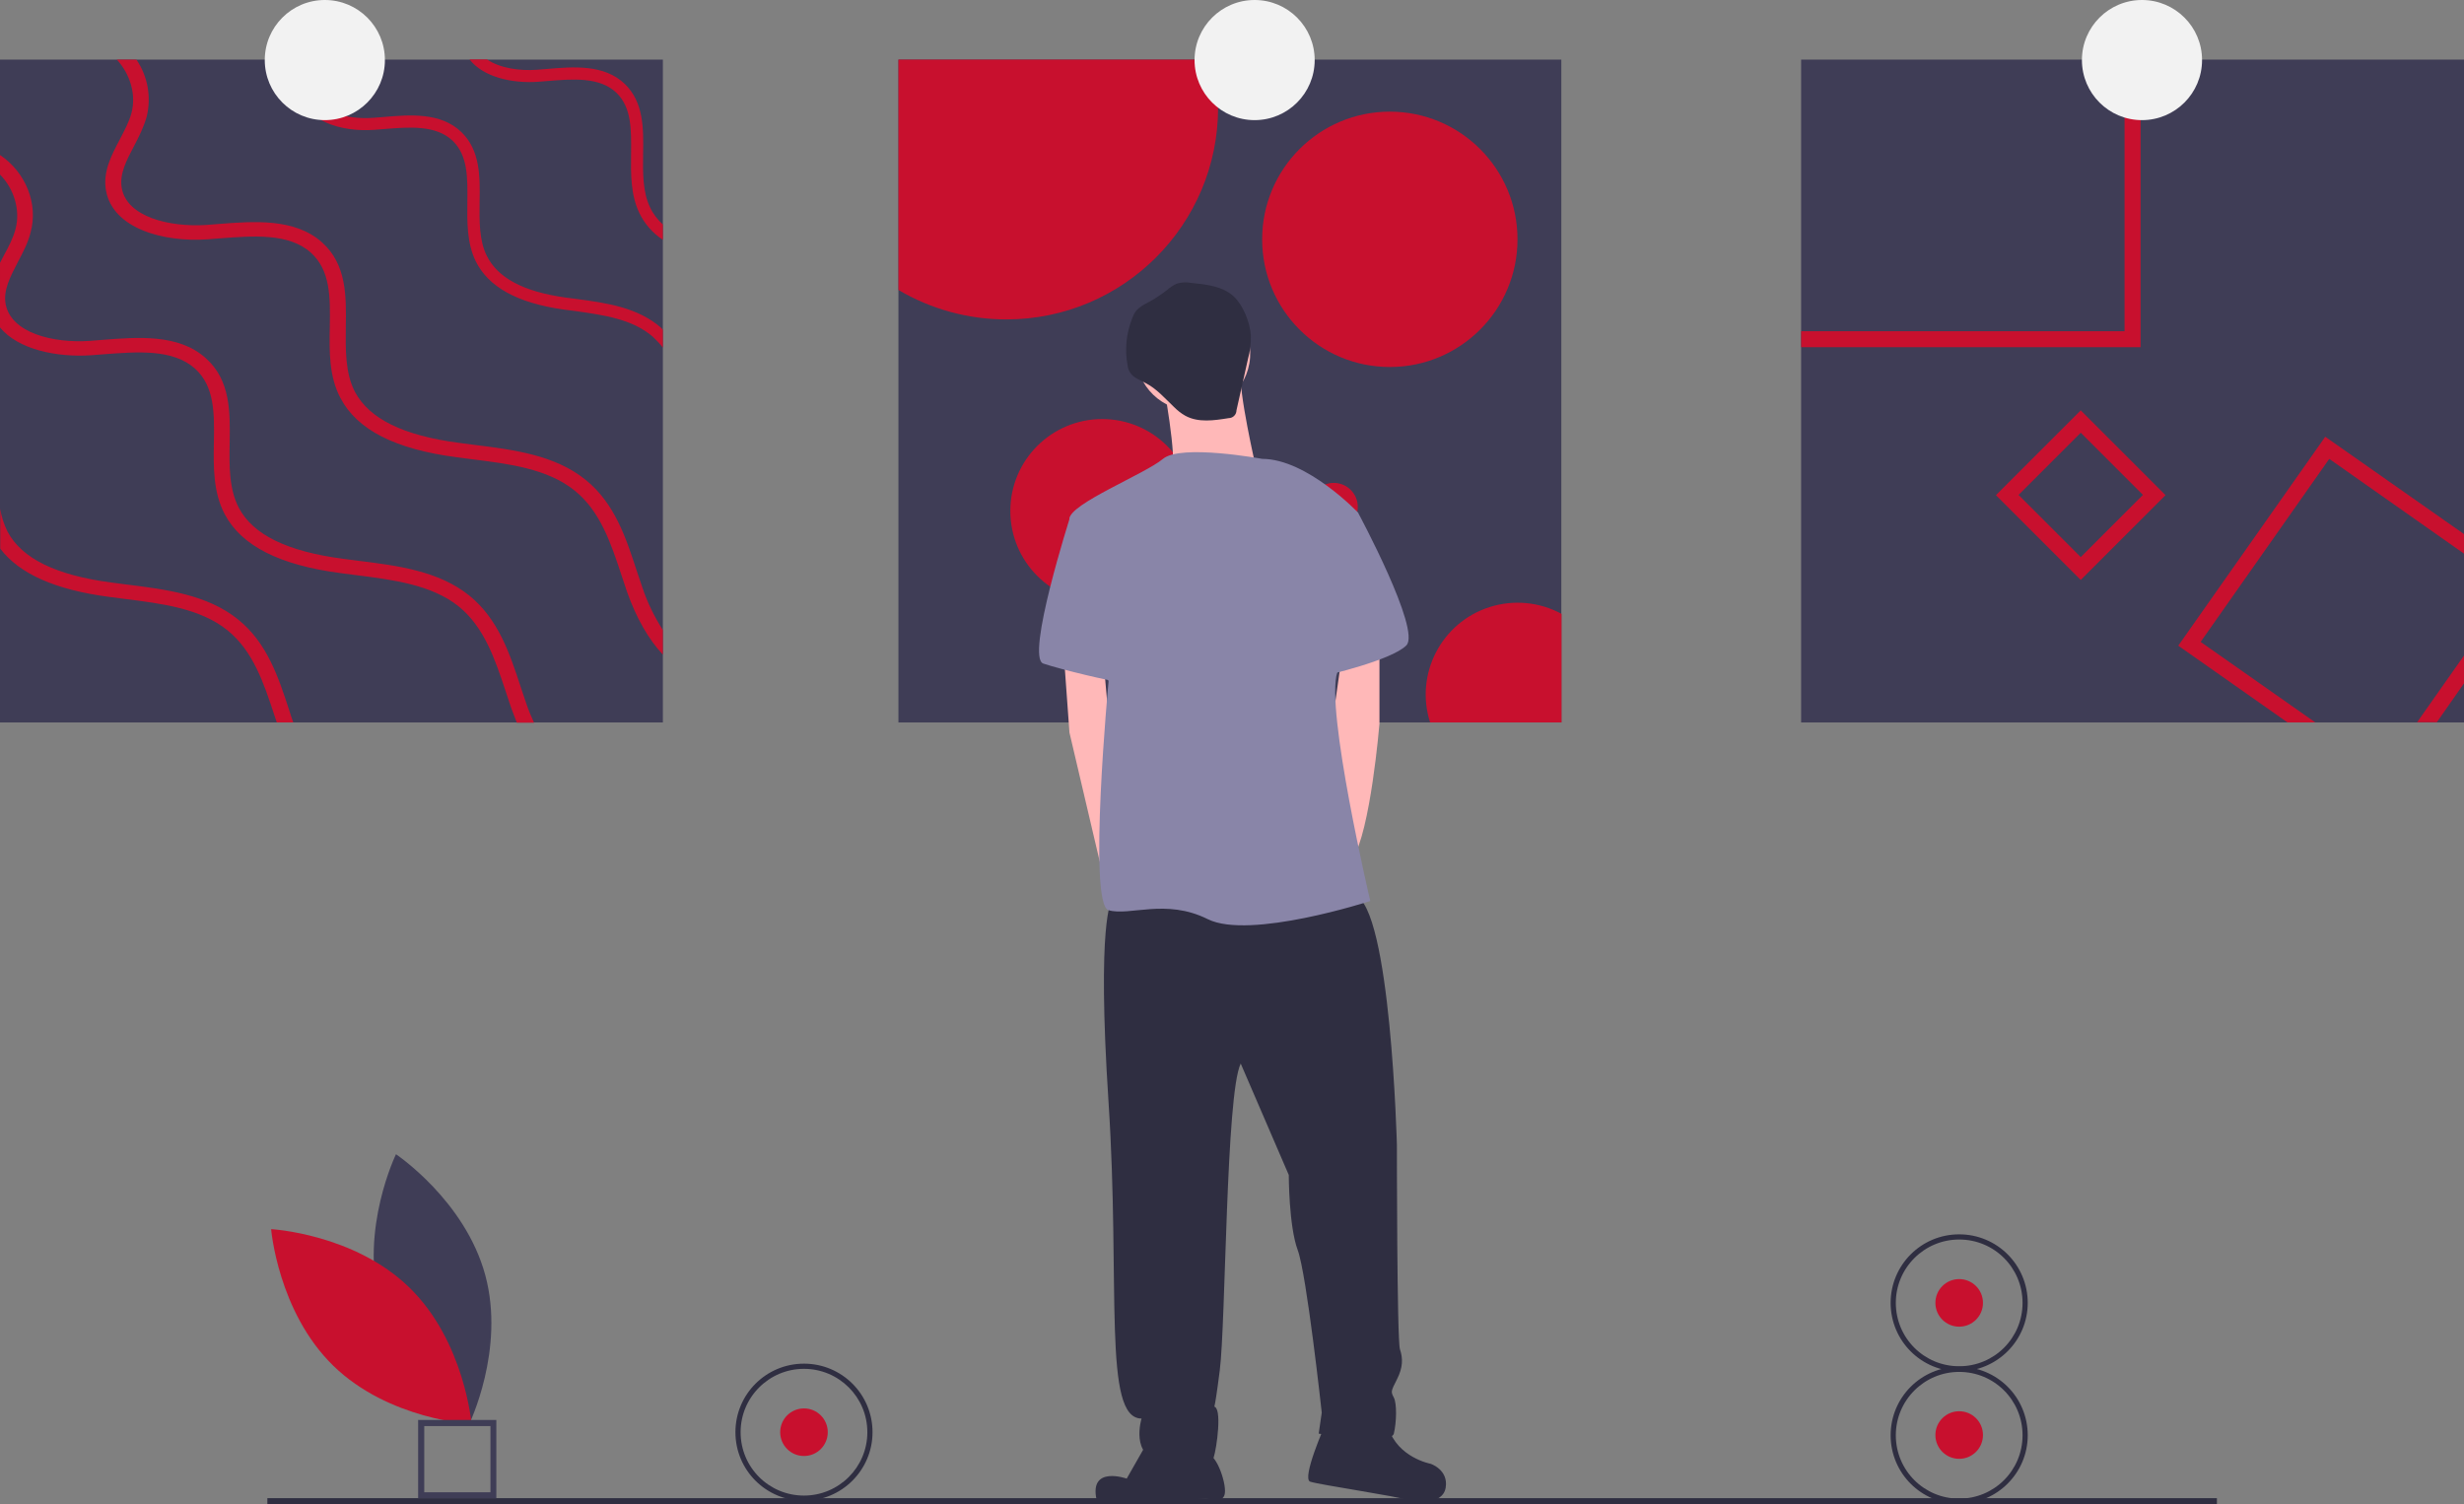 <?xml version="1.0" encoding="UTF-8"?>
<svg xmlns="http://www.w3.org/2000/svg" version="1.1" id="Livello_1" x="0" y="0" viewBox="0 0 1046 638.6" style="enable-background:new 0 0 1046 638.6" xml:space="preserve">
  <rect x="0" y="0" width="1046" height="638.6" fill="#808080" stroke="none"/>
  <style>.st0{fill:#3f3d56}.st1{fill:#c8102e}.st2{fill:#2f2e41}.st3{fill:#f2f2f2}.st4{fill:#ffb8b8}.st5{fill:#8985a8}</style>
  <path class="st0" d="M161.2 553.4c8.6 31.7 37.9 51.3 37.9 51.3s15.5-31.7 6.9-63.4-37.9-51.3-37.9-51.3-15.4 31.7-6.9 63.4z"></path>
  <path class="st1" d="M173.8 546.6c23.5 22.9 26.4 58 26.4 58s-35.2-1.9-58.7-24.8-26.4-58-26.4-58 35.2 1.9 58.7 24.8z"></path>
  <path class="st2" d="M113.5 636h827.6v2.6H113.5z"></path>
  <path class="st0" d="M210.7 636h-33.2v-33.2h33.2V636zm-30.6-2.5h28.1v-28.1h-28.1v28.1zM0 25.3h281.4v281.4H0z"></path>
  <path class="st1" d="M281.4 95.3v6.5c-4.3-2.8-7.8-6.8-10-11.4-3.7-7.7-3.6-16.5-3.5-25 .1-10.2.3-19.7-6.2-26-7.1-6.8-18.4-5.9-29.4-5-1.3.1-2.6.2-3.8.3-11 .8-23.3-1.9-29.2-9.5h7.4c5.4 3.7 13.8 5 21.4 4.4 1.2-.1 2.5-.2 3.8-.3 11.5-1 24.6-2.1 33.4 6.4 8 7.8 7.9 18.9 7.7 29.7-.1 8-.2 16.2 3 22.7 1.3 2.8 3.2 5.2 5.4 7.2zm0 44.7v7.6c-1.2-1.6-2.6-3.1-4.1-4.5-8.7-7.7-21.3-9.4-33.4-11.1-1.6-.2-3.1-.4-4.7-.6-19.7-2.8-31.9-9.6-37.3-20.6-3.7-7.7-3.6-16.5-3.5-25 .1-10.2.3-19.7-6.2-26-7.1-6.8-18.4-5.9-29.4-5-1.3.1-2.6.2-3.8.3-14.1 1.1-30.4-3.8-32.6-17.1-.8-4.5.4-8.7 2.1-12.7h5.6c-1.9 4-3.3 7.9-2.6 11.9 1.7 10.1 15.3 13.7 27.2 12.8 1.2-.1 2.5-.2 3.8-.3 11.5-1 24.6-2.1 33.4 6.4 8 7.8 7.9 18.9 7.7 29.7-.1 8-.2 16.2 3 22.7 4.6 9.4 15.5 15.3 33.4 17.8 1.5.2 3.1.4 4.6.6 12.9 1.7 26.2 3.6 36.1 12.3.2.3.5.6.7.8zm0 127.5v10.4c-6.1-6.5-11.2-15.4-15.2-26.6l-2.4-7.2c-4.4-13.3-8.9-27-19.8-35.8-11.6-9.4-28.1-11.4-44.1-13.4-2.1-.3-4.1-.5-6.1-.8-26-3.4-42.1-11.6-49.2-25-5-9.3-4.8-20-4.6-30.4.2-12.3.4-23.9-8.1-31.5-9.3-8.3-24.3-7.1-38.8-6-1.7.1-3.4.3-5.1.4-18.7 1.3-40.1-4.6-43-20.7-1.4-7.9 2.2-14.8 5.8-21.6 2-3.9 4-7.5 5-11.3 2.1-7.8-.5-16.5-6.2-22.7h8.3c4.8 7 6.4 15.8 4.4 24.1C61.1 53.8 59 58 56.9 62c-3.2 6.1-6.3 11.9-5.2 17.9 2.2 12.2 20.2 16.6 35.9 15.6 1.6-.1 3.3-.3 5-.4 15.2-1.2 32.5-2.5 44 7.7 10.6 9.4 10.4 22.9 10.2 36-.1 9.6-.3 19.6 3.9 27.6 6.1 11.4 20.5 18.5 44.1 21.6 2 .3 4 .5 6.1.8 17 2.1 34.6 4.3 47.7 14.9 12.3 9.9 17.1 24.5 21.7 38.6.8 2.4 1.6 4.8 2.4 7.1 2.1 6.4 5.1 12.4 8.7 18.1zM0 139c7.7 9.4 24.1 12.8 38.8 11.8 1.7-.1 3.4-.3 5.1-.4 14.5-1.1 29.4-2.3 38.8 6 8.5 7.6 8.3 19.2 8.1 31.5-.2 10.4-.3 21.1 4.6 30.4 7.1 13.4 23.2 21.6 49.2 25 2 .3 4.1.5 6.1.8 16 2 32.6 4.1 44.1 13.4 10.8 8.8 15.4 22.5 19.8 35.8l2.4 7.2c.8 2.2 1.6 4.3 2.4 6.3h7.3c-1.3-2.8-2.4-5.5-3.3-8.2-.8-2.4-1.6-4.7-2.4-7.1-4.6-14.1-9.5-28.7-21.7-38.6-13.1-10.6-30.7-12.8-47.7-14.9-2-.3-4.1-.5-6.1-.8-23.6-3.1-38.1-10.2-44.1-21.6-4.2-8-4.1-17.9-3.9-27.6.2-13.1.4-26.6-10.2-36-11.5-10.3-28.8-8.9-44-7.7-1.7.1-3.4.3-5 .4-15.7 1.1-33.6-3.3-35.9-15.6-1.1-5.9 2-11.7 5.2-17.9 2.1-4 4.3-8.1 5.4-12.6 3.3-12.1-2.1-25.5-13-32.8v8.3c6 6.1 8.7 15.1 6.6 23.1-1 3.8-2.9 7.5-5 11.3-.5 1-1.1 2.1-1.6 3.1V139zm124.5 167.7h-7c-.4-1.1-.7-2.2-1.1-3.3-4.4-13.3-8.9-27-19.8-35.8-11.6-9.4-28.1-11.4-44.1-13.4-2.1-.3-4.1-.5-6.1-.8-22.9-3-38.2-9.8-46.3-20.5V216c.5 3.4 1.6 6.6 3.1 9.7 6.1 11.4 20.5 18.5 44.1 21.6 2 .3 4 .5 6.1.8 17 2.1 34.6 4.3 47.7 14.9 12.3 9.9 17.1 24.5 21.7 38.6.5 1.7 1.1 3.4 1.7 5.1z"></path>
  <path class="st0" d="M381.4 25.3h281.4v281.4H381.4z"></path>
  <path class="st1" d="M517.1 45.7c0 49.6-40.2 89.9-89.9 89.9-16.1 0-31.9-4.3-45.8-12.5V25.3h133.3c1.6 6.7 2.4 13.5 2.4 20.4z"></path>
  <circle class="st1" cx="590" cy="101.6" r="54.2"></circle>
  <circle class="st1" cx="467.9" cy="216.9" r="39"></circle>
  <path class="st1" d="M662.9 260.6v46.1h-55.8c-6.6-20.5 4.8-42.5 25.3-49 10.1-3.2 21.1-2.2 30.5 2.9z"></path>
  <circle class="st1" cx="566.2" cy="215.2" r="10.2"></circle>
  <path class="st0" d="M764.6 25.3H1046v281.4H764.6z"></path>
  <path class="st1" d="M901.9 25.3v115.3H764.6v6.8h144.1V25.3h-6.8zm132.5 281.4 11.6-16.6v-11.8l-19.9 28.3h8.3zm-47.3-121.3-62.4 88.7 46.4 32.6h11.8l-48.7-34.2 54.6-77.7 57.3 40.3v-8.3l-59-41.4zm-103.8-11.2-36 36 36 36 36-36-36-36zm-26.4 35.9 26.4-26.4 26.4 26.4-26.4 26.4-26.4-26.4z"></path>
  <circle class="st3" cx="137.9" cy="25.5" r="25.5"></circle>
  <circle class="st3" cx="532.6" cy="25.5" r="25.5"></circle>
  <circle class="st3" cx="909.3" cy="25.5" r="25.5"></circle>
  <circle transform="rotate(-80.008 506.415 150.072)" class="st4" cx="506.4" cy="150.1" r="24.3"></circle>
  <path class="st4" d="M493.6 161.6s6.4 33.2 3.8 39.6 35.8-2.6 35.8-2.6-7.7-33.2-6.4-40.9-33.2 3.9-33.2 3.9zm-42.1 114.9L454 311l12.7 54.1 3.9 14.9 6.4-23-6.4-52.4-2.1-23.6zm134.1-5.1v35.8s-3.8 46-11.5 57.5-10.2-46-10.2-46l6-42.1 15.7-5.2z"></path>
  <path class="st2" d="M471.9 382.5s-6.4 7.7-1.3 85.6-2.6 134.1 14 134.1c0 0-5.1 16.6 8.9 17.9s20.4 2.6 21.7-1.3 3.8-21.7 0-21.7c0 0 0 5.1 2.6-15.3s2.6-117.5 8.9-130.3l20.4 47.3s0 21.7 3.8 31.9 10.2 69 10.2 69l-1.3 8.9s30.7 5.1 31.9 0 1.3-12.8 0-15.3-1.3-2.6 1.3-7.7 2.6-8.9 1.3-12.8S593 486 593 486s-2.6-100.9-17.9-106-103.2 2.5-103.2 2.5z"></path>
  <path class="st2" d="m488.5 609.8-10.2 17.9s-16-5.7-12.8 8.9c27.5 1.9 46.6-.6 46.6-.6s6.4 2.6 7.7-1.3-3.2-17.2-7-17.2-24.3-7.7-24.3-7.7zm74.1-5.1s-10.2 23-6.4 24.3 38.3 6.4 40.9 7.7 15.3 2.6 16.6-5.1-6.4-10.2-6.4-10.2-14-2.6-17.9-15.3-26.8-1.4-26.8-1.4z"></path>
  <path class="st5" d="M535.8 194.8s-34.5-6.4-42.1 0-39.7 19.1-39.7 25.5 16.6 69 16.6 69-8.9 94.5 0 97.1 24.3-5.1 42.1 3.8c17.9 8.9 69-7.7 69-7.7s-19.2-81.7-14-97.1 8.9-67.7 8.9-67.7-21.7-22.9-40.8-22.9z"></path>
  <path class="st5" d="m463.3 216.5-8.9 2.6s-19.2 60-11.5 62.6c7.7 2.6 29.4 7.7 31.9 7.7s-11.5-72.9-11.5-72.9zm92.9-6.4 20.4 7.7s26.8 49.8 20.4 56.2-34.5 12.8-34.5 12.8l-6.3-76.7z"></path>
  <path class="st2" d="M505.7 120.1c-2-.4-4.1-.3-6.1.3-1.6.7-3 1.7-4.3 2.8-2.3 1.8-4.8 3.5-7.4 4.9-2.1 1.1-4.3 2.2-5.7 4-.7.9-1.2 2-1.6 3.1-2.5 6.4-3.2 13.3-1.9 20 .1 1 .4 1.9.9 2.7 1.3 2.4 4.3 3.4 6.7 4.7 4.7 2.4 8.2 6.5 12.1 10.2 1.4 1.4 3 2.7 4.8 3.7 5.5 3 12.2 2 18.4 1 1.8 0 3.3-1.5 3.3-3.3l4.9-21.9c.9-3.2 1.3-6.6 1.2-9.9-.3-5.3-3.2-12.7-7.1-16.4-4.7-4.6-12.3-5.3-18.2-5.9z"></path>
  <circle class="st1" cx="341.3" cy="608" r="10.1"></circle>
  <path class="st2" d="M341.3 637.1c-16.1 0-29.1-13-29.1-29.1s13-29.1 29.1-29.1 29.1 13 29.1 29.1c0 16-13 29.1-29.1 29.1zm0-56c-14.8 0-26.9 12-26.9 26.9s12 26.9 26.9 26.9c14.8 0 26.9-12 26.9-26.9 0-14.9-12.1-26.9-26.9-26.9z"></path>
  <circle class="st1" cx="831.7" cy="609.2" r="10.1"></circle>
  <path class="st2" d="M831.7 638.4c-16.1 0-29.1-13-29.1-29.1s13-29.1 29.1-29.1 29.1 13 29.1 29.1c0 16-13 29-29.1 29.1zm0-56c-14.8 0-26.9 12-26.9 26.9s12 26.9 26.9 26.9 26.9-12 26.9-26.9c0-14.9-12-26.9-26.9-26.9z"></path>
  <circle class="st1" cx="831.7" cy="553.1" r="10.1"></circle>
  <path class="st2" d="M831.7 582.2c-16.1 0-29.1-13-29.1-29.1s13-29.1 29.1-29.1 29.1 13 29.1 29.1c0 16-13 29-29.1 29.1zm0-56c-14.8 0-26.9 12-26.9 26.9s12 26.9 26.9 26.9 26.9-12 26.9-26.9c0-14.9-12-26.9-26.9-26.9z"></path>
</svg>
